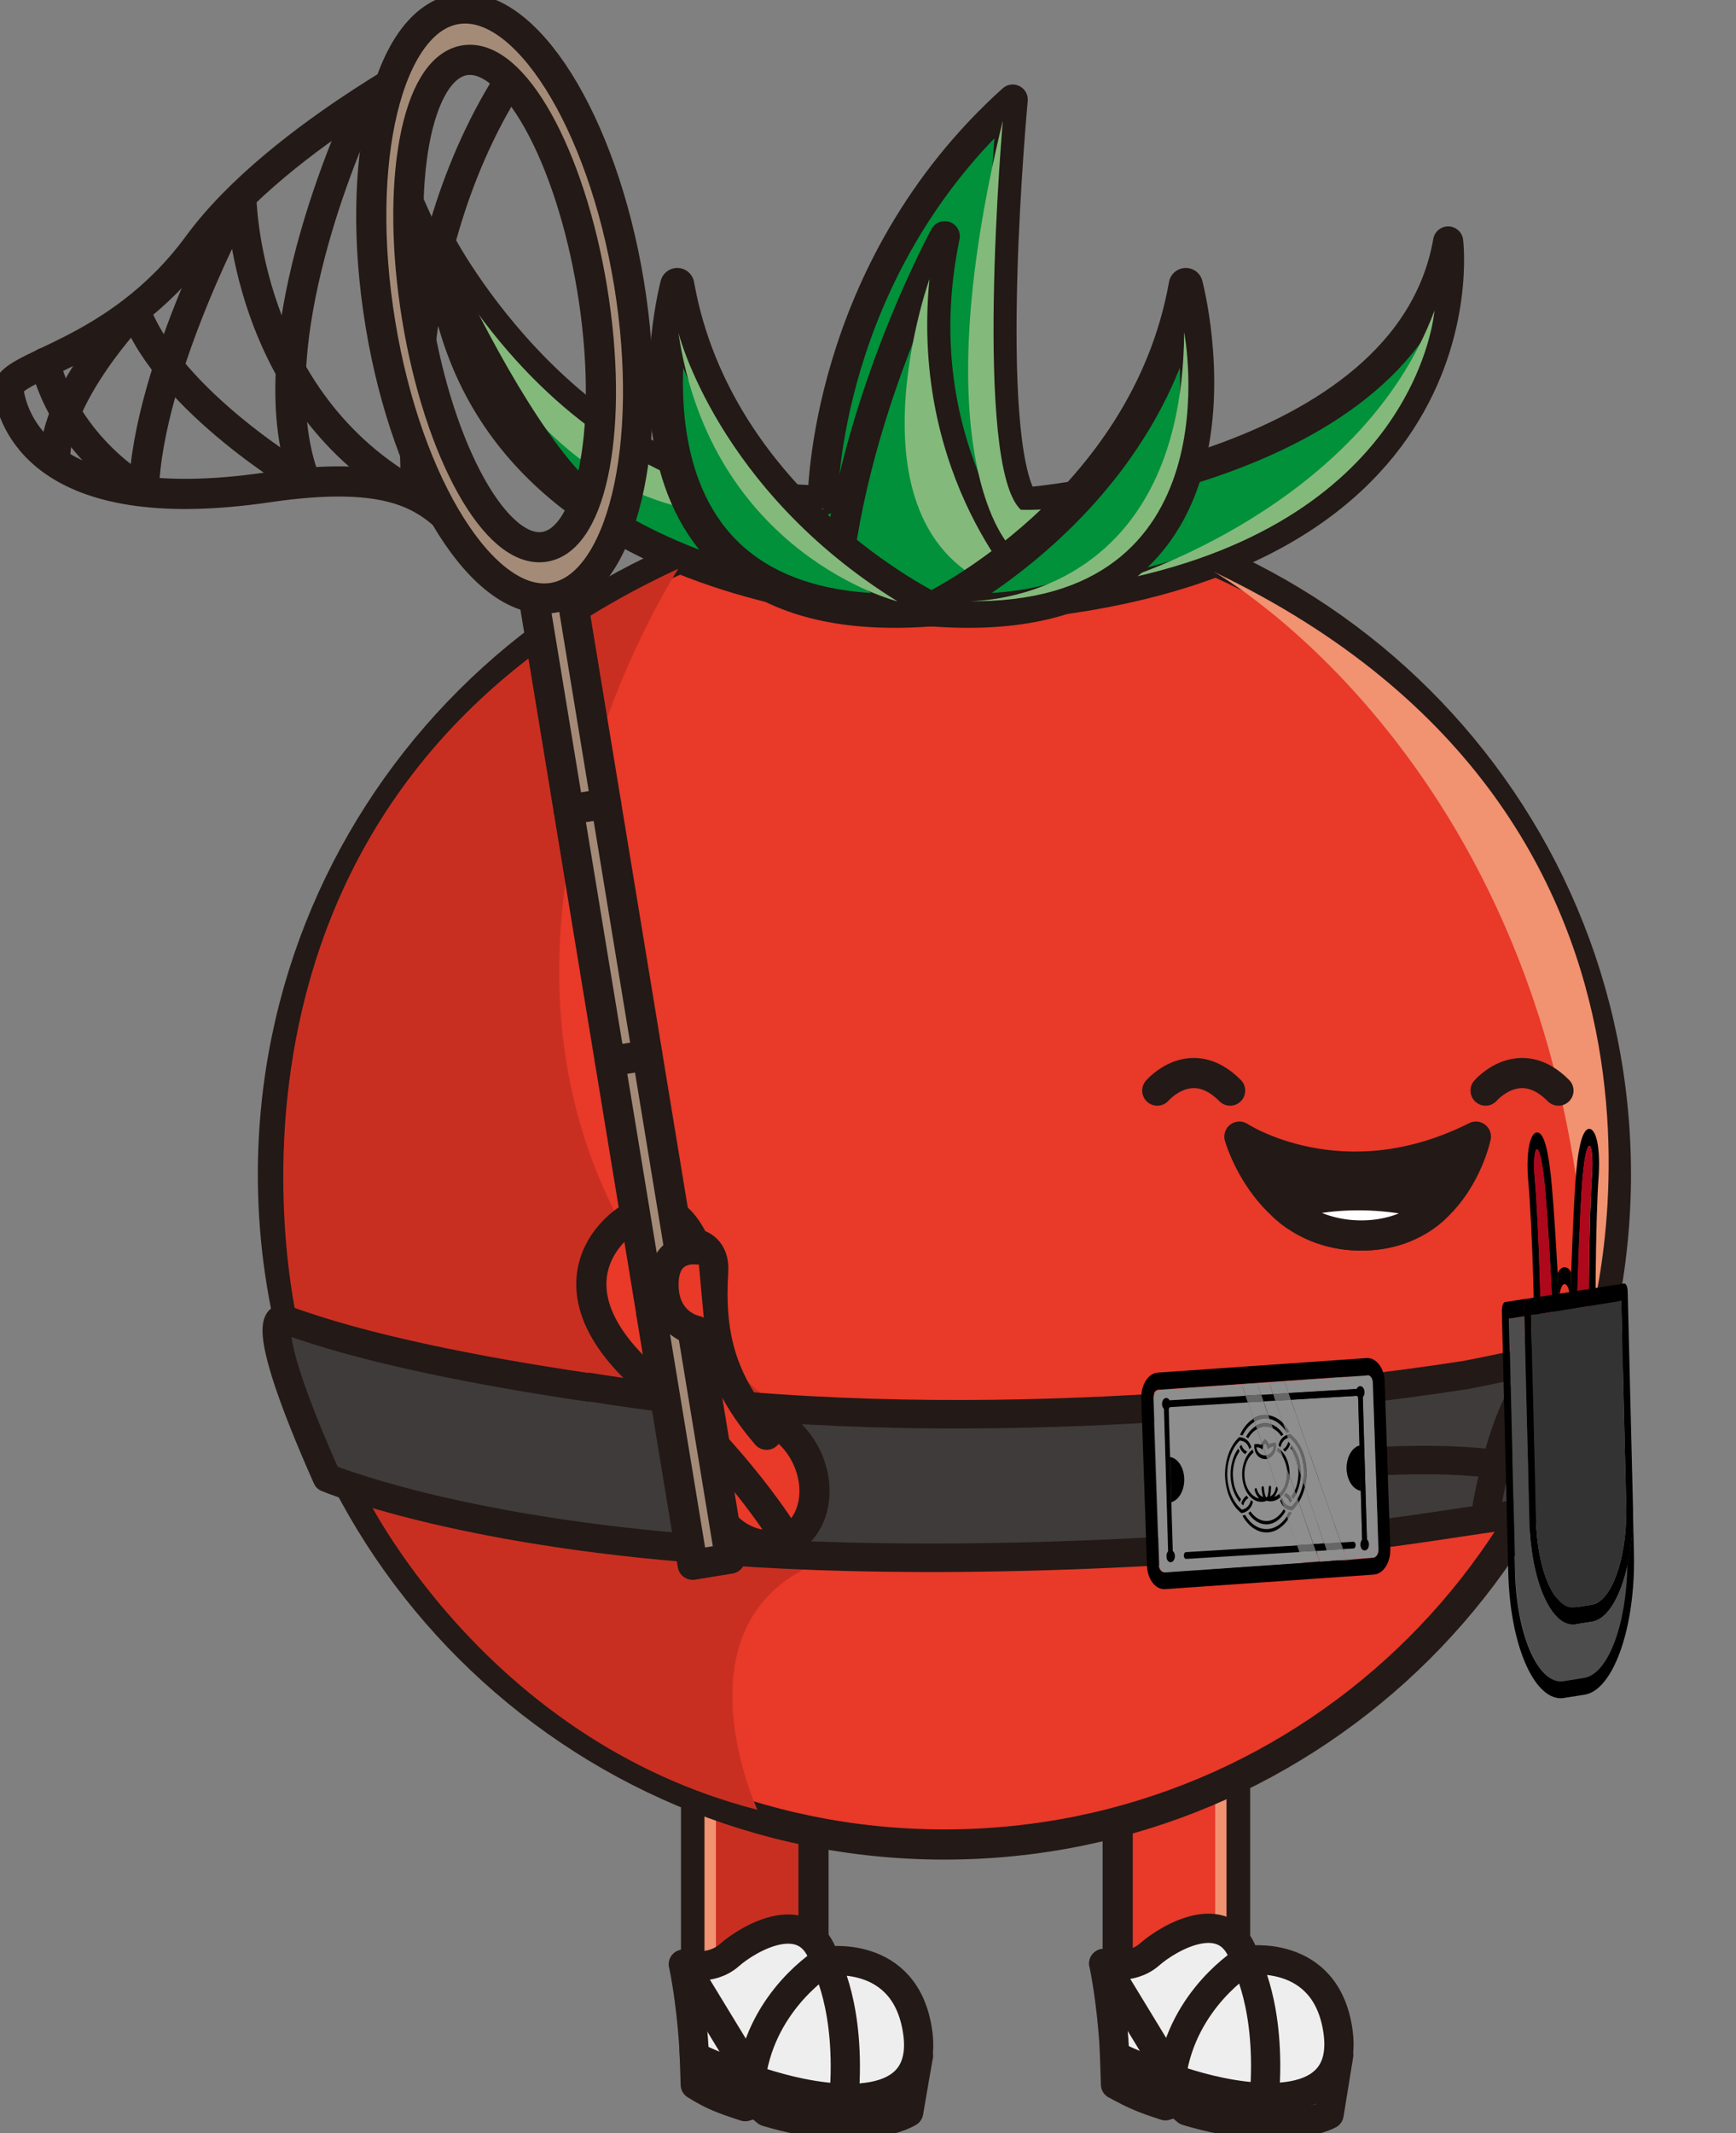 <svg width="114" height="140" viewBox="0 0 114 140" fill="none" xmlns="http://www.w3.org/2000/svg">
<rect x="0" y="0" width="114" height="140" fill="#808080" stroke="none"/>
<g clip-path="url(#clip0_34_17324)">
<path d="M45.709 130.762H53.421V110.74H45.709V130.762Z" fill="#C92F21" stroke="#231916" stroke-width="1.98" stroke-linecap="round" stroke-linejoin="round"/>
<path d="M46.262 110.909V129.823H47.013V110.858L46.262 110.909Z" fill="#F19271"/>
<path d="M60.309 134.937C60.309 134.937 59.823 137.699 59.671 138.627C59.671 138.627 56.732 140.506 50.346 138.599L49.664 138.025L48.936 138.262C47.481 137.789 46.809 137.547 45.659 136.827L45.58 134.526L60.314 134.931L60.309 134.937Z" fill="#EFEEEF" stroke="#231916" stroke-width="1.92" stroke-linecap="round" stroke-linejoin="round"/>
<path d="M44.88 128.917C44.88 128.917 46.64 129.423 47.893 128.321C49.145 127.212 53.105 124.894 54.177 128.726C54.177 128.726 59.462 127.859 60.258 133.339C61.053 138.819 54.6 137.963 51.226 137.046C47.966 136.157 45.597 134.965 45.597 134.965C45.597 134.965 45.495 131.983 44.88 128.923V128.917Z" fill="#EFEEEF" stroke="#231916" stroke-width="1.92" stroke-linecap="round" stroke-linejoin="round"/>
<path d="M44.88 128.917L49.337 136.236C50.076 131.212 54.177 128.726 54.177 128.726C54.177 128.726 55.903 131.707 55.429 137.654" stroke="#231916" stroke-width="1.92" stroke-linecap="round" stroke-linejoin="round"/>
<path d="M73.396 130.712H81.107V110.689H73.396V130.712Z" fill="#E83929" stroke="#231916" stroke-width="1.98" stroke-linecap="round" stroke-linejoin="round"/>
<path d="M80.543 111.235V130.149H79.798V111.184L80.543 111.235Z" fill="#F19271"/>
<path d="M87.91 134.881C87.91 134.881 87.431 137.84 87.278 138.768C87.278 138.768 84.328 140.45 77.942 138.543L77.26 137.969L76.532 138.205C75.077 137.733 74.575 137.525 73.255 136.81L73.176 134.475L87.91 134.881Z" fill="#EFEEEF" stroke="#231916" stroke-width="1.92" stroke-linecap="round" stroke-linejoin="round"/>
<path d="M72.482 128.866C72.482 128.866 74.242 129.373 75.494 128.27C76.747 127.162 80.707 124.844 81.778 128.675C81.778 128.675 87.064 127.809 87.859 133.288C88.655 138.762 82.201 137.913 78.828 136.996C75.568 136.107 73.198 134.914 73.198 134.914C73.198 134.914 73.097 131.933 72.482 128.872V128.866Z" fill="#EFEEEF" stroke="#231916" stroke-width="1.92" stroke-linecap="round" stroke-linejoin="round"/>
<path d="M72.482 128.866L76.938 136.186C77.677 131.162 81.778 128.675 81.778 128.675C81.778 128.675 83.504 131.657 83.031 137.603" stroke="#231916" stroke-width="1.92" stroke-linecap="round" stroke-linejoin="round"/>
<path d="M62.018 121.058C86.371 121.058 106.114 101.368 106.114 77.08C106.114 52.792 86.371 33.103 62.018 33.103C37.664 33.103 17.922 52.792 17.922 77.08C17.922 101.368 37.664 121.058 62.018 121.058Z" fill="#E83929" stroke="#231916" stroke-width="1.98" stroke-linecap="round" stroke-linejoin="round"/>
<path d="M55.463 101.98C55.463 101.98 46.533 102.312 23.901 97.918C23.901 97.918 31.658 114.149 49.737 118.779C49.737 118.779 43.447 105.159 55.463 101.98Z" fill="#C92F21"/>
<path d="M61.172 39.989C61.172 39.989 30.349 40.09 28.865 15.848C28.865 15.848 37.609 32.844 54.03 32.844C54.03 32.844 54.03 17.772 66.502 6.537C66.502 6.537 64.426 28.754 67.241 32.99C67.241 32.99 92.434 31.072 95.097 15.848C95.097 15.848 98.058 39.297 61.16 39.989H61.172Z" fill="#00913A" stroke="#231916" stroke-width="1.98" stroke-linecap="round" stroke-linejoin="round"/>
<path d="M54.165 33.384C54.165 33.384 40.294 34.639 29.773 18.233C29.773 18.233 35.42 37.075 54.165 33.384Z" fill="#84B97C"/>
<path d="M94.2 20.383C94.2 20.383 93.201 34.014 73.638 38.053C73.638 38.053 89.371 33.35 94.2 20.383Z" fill="#84B97C"/>
<path d="M68.522 39.494C68.522 39.494 58.926 30.577 62.04 15.505C62.04 15.505 55.593 27.291 54.769 39.719C54.769 39.719 57.635 40.529 61.177 39.989C61.177 39.989 65.51 40.411 68.527 39.499L68.522 39.494Z" fill="#00913A" stroke="#231916" stroke-width="1.98" stroke-linecap="round" stroke-linejoin="round"/>
<path d="M65.854 7.916C65.854 7.916 63.879 30.548 67.038 33.457C67.038 33.457 69.063 33.508 69.261 33.26L66.322 35.848C66.322 35.848 60.466 30.059 65.854 7.916Z" fill="#84B97C"/>
<path d="M67.382 39.151C67.382 39.151 59.739 31.505 61.036 18.312C61.036 18.312 54.577 36.416 67.382 39.151Z" fill="#84B97C"/>
<path d="M61.172 39.989C61.172 39.989 47.046 33.193 44.474 18.706C44.474 18.706 38.348 41.761 61.172 39.989Z" fill="#00913A" stroke="#231916" stroke-width="2.24" stroke-linecap="round" stroke-linejoin="round"/>
<path d="M44.547 21.823C44.547 21.823 47.114 32.141 58.943 39.471C58.943 39.471 46.719 36.428 44.547 21.823Z" fill="#84B97C"/>
<path d="M61.172 39.989C61.172 39.989 75.297 33.193 77.869 18.706C77.869 18.706 83.995 41.761 61.172 39.989Z" fill="#00913A" stroke="#231916" stroke-width="2.24" stroke-linecap="round" stroke-linejoin="round"/>
<path d="M77.762 21.795C77.762 21.795 81.259 39.786 63.473 39.454C63.473 39.454 77.638 39.972 77.762 21.795Z" fill="#84B97C"/>
<path d="M44.542 37.328C44.542 37.328 19.919 75.134 58.058 97.069C58.058 97.069 38.545 96.911 19.654 87.302C19.654 87.302 10.786 52.906 44.542 37.328Z" fill="#C92F21"/>
<path d="M79.714 37.53C79.714 37.53 103.615 50.931 104.309 87.184C104.309 87.184 114.26 54.048 79.714 37.53Z" fill="#F19271"/>
<path d="M18.593 86.56C23.884 88.534 31.528 90.008 38.669 91.061V91.032C39.984 91.246 41.309 91.437 42.635 91.612C42.675 91.612 42.714 91.623 42.754 91.629C64.787 94.453 87.831 91.539 96.214 90.25C103.993 88.771 105.031 87.814 105.031 87.814C108.427 87.409 100.315 99.291 100.315 99.291C96.411 99.781 91.605 100.664 88.469 100.878C68.702 102.723 54.47 102.369 46.527 101.699C29.841 100.489 21.47 96.99 21.47 96.99C16.556 85.93 18.593 86.56 18.593 86.56Z" fill="#3F3B3A" stroke="#231916" stroke-width="1.87" stroke-linecap="round" stroke-linejoin="round"/>
<path d="M82.269 92.293C82.269 92.293 80.582 96.355 82.269 101.249C82.269 101.249 78.619 101.249 78.478 97.468C78.337 93.688 79.601 92.99 82.269 92.287V92.293Z" fill="#3F3B3A" stroke="#231916" stroke-width="1.87" stroke-linecap="round" stroke-linejoin="round"/>
<path d="M81.711 96.776C81.711 96.776 91.396 95.235 98.132 96.079L81.711 96.776Z" fill="#3F3B3A"/>
<path d="M81.711 96.776C81.711 96.776 91.396 95.235 98.132 96.079" stroke="#231916" stroke-width="1.87" stroke-linecap="round" stroke-linejoin="round"/>
<path d="M97.568 99.291C97.568 99.291 98.814 90.892 101.917 89.35L104.613 92.051" stroke="#231916" stroke-width="1.87" stroke-linecap="round" stroke-linejoin="round"/>
<path d="M83.865 97.564C83.905 97.587 83.927 97.643 83.916 97.705C83.916 97.722 83.911 97.739 83.905 97.75L83.837 97.553C83.843 97.553 83.854 97.553 83.86 97.558L83.865 97.564Z" fill="#666666"/>
<path d="M84.621 91.432L84.774 91.871L83.741 91.933L83.595 91.494L84.621 91.432Z" fill="#666666"/>
<path d="M83.347 90.768L84.368 90.717L84.621 91.432L83.595 91.494L83.347 90.768Z" fill="#8E8E8E"/>
<path d="M82.822 91.539L83.595 91.494L83.741 91.933L82.974 91.978L82.822 91.539Z" fill="black"/>
<path d="M89.106 91.606H89.179V91.707C89.151 91.679 89.123 91.646 89.106 91.606Z" fill="black"/>
<path d="M88.864 101.182C88.948 101.182 89.016 101.277 89.021 101.395C89.021 101.519 88.959 101.62 88.869 101.626L88.198 101.665L88.046 101.227L88.858 101.176C88.858 101.176 88.858 101.176 88.864 101.176V101.182Z" fill="black"/>
<path d="M84.057 98.447C84.057 98.447 84.103 98.408 84.125 98.391L84.294 98.875C84.198 98.779 84.114 98.639 84.057 98.447Z" fill="black"/>
<path d="M81.942 92.039L76.814 92.349H76.741V92.456L76.831 95.618L76.916 98.588L77.006 101.8L77.017 102.127C77.017 102.25 76.955 102.352 76.871 102.357C76.78 102.357 76.713 102.267 76.707 102.143L76.696 101.823L76.425 92.478L76.414 92.152C76.414 92.09 76.425 92.034 76.453 91.989C76.476 91.949 76.521 91.921 76.56 91.916L76.786 91.904L81.778 91.606L81.931 92.045L81.942 92.039Z" fill="black"/>
<path d="M81.745 99.409C82.094 100 82.608 100.343 83.144 100.343C83.172 100.343 83.194 100.343 83.222 100.343C83.713 100.315 84.176 100 84.503 99.494L84.576 99.707C84.221 100.219 83.741 100.534 83.228 100.563C83.2 100.563 83.172 100.563 83.144 100.563C82.529 100.563 81.942 100.146 81.564 99.454C81.598 99.454 81.66 99.432 81.739 99.404L81.745 99.409Z" fill="black"/>
<path d="M84.678 96.855L85.022 97.845C84.966 97.969 84.898 98.087 84.824 98.189C84.858 98.245 84.886 98.312 84.915 98.38C84.982 98.284 85.044 98.183 85.101 98.07L85.208 98.374C85.095 98.566 84.966 98.74 84.819 98.881C84.723 98.881 84.328 98.841 84.193 98.324C84.17 98.346 84.147 98.363 84.125 98.385L84.08 98.251C84.413 97.952 84.644 97.44 84.678 96.85V96.855ZM84.836 98.481C84.746 98.222 84.593 98.076 84.447 97.997C84.413 98.059 84.368 98.121 84.328 98.172L84.413 98.217C84.548 98.301 84.65 98.436 84.706 98.616C84.751 98.577 84.796 98.532 84.836 98.481Z" fill="#8E8E8E"/>
<path d="M84.193 98.329C84.328 98.847 84.723 98.886 84.819 98.886C84.966 98.746 85.101 98.571 85.208 98.38L85.287 98.599C85.169 98.79 85.033 98.959 84.886 99.1L84.87 99.117H84.847C84.847 99.117 84.836 99.117 84.825 99.117C84.746 99.117 84.497 99.094 84.294 98.881L84.125 98.397C84.125 98.397 84.17 98.357 84.193 98.335V98.329Z" fill="#666666"/>
<path d="M90.928 90.684L91.3 101.643V101.722C91.3 102.582 90.827 103.297 90.223 103.342L76.504 104.298H76.448C75.85 104.298 75.347 103.623 75.319 102.751L74.947 91.792V91.713C74.947 90.847 75.415 90.132 76.025 90.087L89.749 89.131H89.8C90.398 89.131 90.9 89.806 90.934 90.672L90.928 90.684ZM90.522 101.722L90.15 90.74C90.144 90.475 89.986 90.256 89.8 90.256L76.053 91.212C75.867 91.224 75.714 91.454 75.714 91.724L76.087 102.7C76.092 102.965 76.256 103.184 76.436 103.184L87.346 102.43L88.452 102.397L90.183 102.234C90.37 102.217 90.522 101.986 90.522 101.722Z" fill="black"/>
<path d="M76.583 91.741C76.673 91.741 76.752 91.803 76.809 91.899L76.583 91.91C76.543 91.91 76.504 91.938 76.476 91.983C76.448 92.028 76.436 92.085 76.436 92.146L76.448 92.473C76.374 92.405 76.323 92.287 76.318 92.152C76.312 91.933 76.431 91.753 76.583 91.741C76.583 91.741 76.583 91.741 76.589 91.741H76.583Z" fill="black"/>
<path d="M76.746 92.349H76.82C76.803 92.388 76.78 92.422 76.752 92.45V92.349H76.746Z" fill="black"/>
<path d="M76.842 95.612C77.344 95.696 77.745 96.298 77.767 97.046C77.79 97.795 77.423 98.442 76.927 98.582L76.842 95.612Z" fill="black"/>
<path d="M81.327 95.055C81.35 95.128 81.383 95.184 81.417 95.241C81.124 95.662 80.955 96.242 80.972 96.844C80.989 97.44 81.186 98.003 81.502 98.385C81.474 98.442 81.445 98.509 81.423 98.582C81.062 98.16 80.831 97.53 80.814 96.85C80.791 96.169 80.983 95.516 81.321 95.049L81.327 95.055Z" fill="black"/>
<path d="M81.536 94.819C81.615 95.083 81.773 95.207 81.908 95.269C81.869 95.319 81.829 95.381 81.79 95.443C81.643 95.364 81.496 95.218 81.406 94.959C81.445 94.909 81.491 94.864 81.536 94.824V94.819Z" fill="black"/>
<path d="M81.868 98.149C81.908 98.205 81.953 98.262 81.998 98.312L81.919 98.363C81.79 98.464 81.699 98.611 81.654 98.802C81.609 98.762 81.564 98.723 81.519 98.678C81.598 98.408 81.739 98.245 81.874 98.149H81.868Z" fill="black"/>
<path d="M81.4 94.329C81.479 94.329 81.998 94.352 82.184 94.993C82.139 95.027 82.094 95.072 82.049 95.117C81.919 94.594 81.519 94.56 81.423 94.554C80.893 95.072 80.577 95.95 80.605 96.872C80.627 97.795 80.994 98.633 81.558 99.083C81.654 99.066 82.049 98.982 82.151 98.453C82.196 98.487 82.246 98.526 82.297 98.554C82.139 99.269 81.553 99.314 81.547 99.314H81.524L81.507 99.297C80.887 98.819 80.487 97.89 80.453 96.883C80.424 95.871 80.774 94.903 81.361 94.346L81.378 94.329H81.4C81.4 94.329 81.4 94.329 81.412 94.329H81.4Z" fill="black"/>
<path d="M81.417 94.177C81.637 93.699 81.948 93.328 82.309 93.103L82.376 93.305C82.066 93.497 81.79 93.806 81.592 94.2C81.513 94.177 81.446 94.172 81.417 94.172V94.177Z" fill="black"/>
<path d="M81.818 94.295C81.993 93.98 82.218 93.738 82.472 93.587L82.54 93.789C82.314 93.918 82.111 94.127 81.953 94.397C81.908 94.357 81.857 94.318 81.812 94.295H81.818Z" fill="black"/>
<path d="M82.562 90.802L82.822 91.539L81.795 91.601L81.536 90.852L82.562 90.802Z" fill="#8E8E8E"/>
<path d="M82.822 91.539L82.974 91.978L81.942 92.039L81.795 91.601L82.822 91.539Z" fill="#666666"/>
<path d="M82.861 94.706L82.946 94.948C82.923 95.016 82.918 95.089 82.923 95.156C82.828 95.061 82.703 94.999 82.562 94.993H82.517V95.032C82.551 95.308 82.777 95.511 83.047 95.522H83.087H83.126H83.138L83.211 95.736C83.211 95.736 83.166 95.747 83.143 95.752H83.093H83.042C82.698 95.741 82.41 95.454 82.359 95.072V94.999L82.348 94.774L82.5 94.762H82.551C82.636 94.762 82.72 94.785 82.799 94.824C82.811 94.779 82.833 94.74 82.85 94.7L82.861 94.706Z" fill="black"/>
<path d="M82.512 94.993H82.557C82.698 94.993 82.822 95.061 82.918 95.156C82.918 95.089 82.918 95.016 82.94 94.948L83.138 95.516H83.127H83.087H83.048C82.777 95.505 82.557 95.297 82.517 95.027V94.987L82.512 94.993Z" fill="#8E8E8E"/>
<path d="M81.942 92.039L82.969 91.978L83.284 92.889C83.217 92.878 83.155 92.872 83.087 92.872C83.059 92.872 83.031 92.872 83.002 92.872C82.76 92.883 82.523 92.962 82.303 93.097L81.936 92.034L81.942 92.039Z" fill="#8E8E8E"/>
<path d="M83.093 92.872C83.16 92.872 83.222 92.872 83.29 92.889L83.375 93.131C83.279 93.108 83.183 93.097 83.081 93.097C83.059 93.097 83.036 93.097 83.014 93.097C82.794 93.108 82.579 93.181 82.376 93.305L82.309 93.103C82.529 92.968 82.766 92.889 83.008 92.878C83.036 92.878 83.064 92.878 83.093 92.878V92.872Z" fill="#666666"/>
<path d="M83.093 93.406C83.093 93.406 83.048 93.406 83.019 93.406C82.828 93.418 82.641 93.48 82.472 93.581L82.376 93.305C82.574 93.181 82.794 93.114 83.014 93.097C83.036 93.097 83.059 93.097 83.082 93.097C83.177 93.097 83.279 93.108 83.375 93.131L83.499 93.48C83.369 93.429 83.234 93.406 83.093 93.406Z" fill="#8E8E8E"/>
<path d="M83.093 93.406C83.228 93.406 83.369 93.435 83.499 93.48L83.595 93.761C83.437 93.677 83.262 93.632 83.087 93.632C83.064 93.632 83.048 93.632 83.025 93.632C82.856 93.643 82.692 93.693 82.54 93.783L82.472 93.581C82.647 93.48 82.833 93.418 83.019 93.406C83.042 93.406 83.064 93.406 83.093 93.406Z" fill="#666666"/>
<path d="M83.053 94.447L83.143 94.532L83.183 94.571C83.239 94.638 83.284 94.706 83.318 94.79C83.397 94.745 83.476 94.712 83.567 94.706H83.617L83.775 94.689V94.914V94.987C83.753 95.347 83.516 95.646 83.206 95.73L83.132 95.516C83.397 95.471 83.6 95.24 83.617 94.965V94.925H83.578C83.437 94.954 83.313 95.027 83.222 95.134C83.222 94.999 83.177 94.858 83.081 94.751L83.053 94.723L83.031 94.757C82.986 94.813 82.957 94.875 82.935 94.942L82.85 94.7C82.873 94.661 82.895 94.622 82.923 94.588L82.957 94.543L83.047 94.447H83.053Z" fill="#666666"/>
<path d="M83.234 95.134C83.324 95.027 83.448 94.954 83.589 94.931H83.629V94.965C83.612 95.241 83.409 95.471 83.144 95.516L82.946 94.948C82.969 94.88 82.997 94.819 83.042 94.762L83.064 94.729L83.093 94.757C83.189 94.864 83.234 94.999 83.234 95.139V95.134Z" fill="#8E8E8E"/>
<path d="M83.967 94.824L84.001 94.92C84.001 94.92 83.967 94.897 83.95 94.886C83.95 94.864 83.962 94.841 83.967 94.824Z" fill="#666666"/>
<path d="M83.651 98.256C83.764 98.132 83.854 97.969 83.905 97.75L84.007 98.048C83.899 98.144 83.775 98.217 83.651 98.256Z" fill="#8E8E8E"/>
<path d="M83.651 98.256C83.781 98.217 83.899 98.144 84.007 98.048L84.08 98.256C83.899 98.414 83.696 98.509 83.471 98.52C83.454 98.52 83.437 98.52 83.42 98.52C83.335 98.52 83.251 98.509 83.172 98.481C83.076 98.52 82.98 98.549 82.878 98.554C82.861 98.554 82.844 98.554 82.828 98.554C82.151 98.554 81.587 97.789 81.564 96.81C81.541 96.073 81.829 95.415 82.263 95.106C82.275 95.184 82.292 95.252 82.314 95.319C81.942 95.595 81.699 96.163 81.716 96.805C81.739 97.592 82.156 98.222 82.681 98.318C82.551 98.2 82.45 98.025 82.388 97.795C82.371 97.739 82.388 97.671 82.427 97.648C82.438 97.643 82.444 97.637 82.455 97.637C82.484 97.637 82.517 97.665 82.529 97.705C82.608 97.986 82.743 98.16 82.935 98.228C82.884 98.087 82.85 97.896 82.828 97.643C82.828 97.581 82.85 97.525 82.895 97.519C82.895 97.519 82.901 97.519 82.907 97.519C82.946 97.519 82.974 97.564 82.986 97.615C83.025 98.053 83.104 98.256 83.16 98.256C83.217 98.256 83.29 98.042 83.301 97.598C83.301 97.542 83.335 97.491 83.38 97.491C83.431 97.491 83.459 97.547 83.459 97.609C83.448 97.862 83.425 98.059 83.386 98.2C83.572 98.115 83.702 97.924 83.764 97.637C83.775 97.587 83.803 97.558 83.837 97.558L83.905 97.755C83.849 97.969 83.764 98.138 83.651 98.262V98.256Z" fill="black"/>
<path d="M84.249 93.401C83.967 93.12 83.64 92.939 83.296 92.889L82.98 91.978L83.747 91.933L84.255 93.401H84.249Z" fill="#8E8E8E"/>
<path d="M84.266 95.674C84.153 95.483 84.012 95.325 83.849 95.229C83.866 95.156 83.882 95.089 83.888 95.01C83.956 95.049 84.023 95.1 84.086 95.156L84.266 95.674Z" fill="#666666"/>
<path d="M83.499 93.48C83.798 93.592 84.069 93.823 84.283 94.144C84.232 94.172 84.187 94.217 84.142 94.262C83.99 94.037 83.803 93.868 83.6 93.761L83.504 93.48H83.499Z" fill="black"/>
<path d="M84.283 99.044C84.311 99.072 84.345 99.094 84.373 99.117L84.401 99.19C84.108 99.691 83.679 100.006 83.217 100.034C83.194 100.034 83.172 100.034 83.144 100.034C82.692 100.034 82.263 99.758 81.959 99.297C82.004 99.263 82.049 99.218 82.094 99.173C82.371 99.573 82.749 99.809 83.144 99.809C83.166 99.809 83.183 99.809 83.206 99.809C83.623 99.786 84.012 99.499 84.277 99.044H84.283Z" fill="black"/>
<path d="M84.249 93.401C84.407 93.564 84.554 93.755 84.672 93.98C84.638 93.98 84.576 94.003 84.497 94.031C84.475 93.992 84.452 93.958 84.424 93.918L84.243 93.401H84.249Z" fill="#666666"/>
<path d="M84.249 93.401L84.43 93.918C84.148 93.502 83.781 93.221 83.38 93.131L83.296 92.889C83.64 92.939 83.973 93.12 84.249 93.401Z" fill="black"/>
<path d="M84.373 99.111C84.373 99.111 84.407 99.134 84.424 99.139C84.418 99.156 84.407 99.168 84.396 99.184L84.368 99.111H84.373Z" fill="#666666"/>
<path d="M84.497 96.338L84.266 95.674C84.379 95.865 84.458 96.09 84.497 96.338Z" fill="#8E8E8E"/>
<path d="M83.6 93.761C83.803 93.868 83.99 94.037 84.142 94.262C84.187 94.217 84.232 94.177 84.283 94.144C84.069 93.817 83.798 93.587 83.499 93.48L83.375 93.131C83.775 93.221 84.142 93.502 84.424 93.918L84.514 94.177C84.334 94.245 84.08 94.414 83.967 94.819L83.595 93.755L83.6 93.761Z" fill="#8E8E8E"/>
<path d="M84.497 96.338C84.514 96.433 84.525 96.529 84.525 96.63C84.542 97.221 84.334 97.755 84.007 98.048L83.905 97.75C83.905 97.75 83.911 97.716 83.916 97.705C83.928 97.643 83.905 97.581 83.865 97.564C83.86 97.564 83.849 97.558 83.843 97.558L83.217 95.73C83.527 95.646 83.764 95.342 83.787 94.987V94.914V94.689L83.629 94.701H83.578C83.488 94.717 83.409 94.746 83.33 94.79C83.296 94.712 83.251 94.639 83.194 94.571L83.155 94.532L83.064 94.447L82.974 94.543L82.94 94.588C82.912 94.622 82.89 94.661 82.867 94.701L82.551 93.784C82.704 93.694 82.867 93.643 83.036 93.632C83.059 93.632 83.076 93.632 83.098 93.632C83.273 93.632 83.442 93.677 83.606 93.761L83.978 94.824C83.978 94.824 83.967 94.864 83.961 94.886C83.978 94.897 83.995 94.909 84.012 94.92L84.097 95.162C84.035 95.106 83.967 95.055 83.899 95.016C83.894 95.089 83.877 95.162 83.86 95.235C84.023 95.336 84.165 95.488 84.277 95.679L84.509 96.343L84.497 96.338Z" fill="#8E8E8E"/>
<path d="M83.967 94.824C84.074 94.419 84.334 94.25 84.514 94.183L84.582 94.385C84.424 94.436 84.176 94.577 84.091 94.993C84.063 94.971 84.029 94.948 84.001 94.925L83.967 94.83V94.824Z" fill="black"/>
<path d="M84.497 96.338L84.678 96.855C84.644 97.446 84.413 97.958 84.08 98.256L84.007 98.048C84.334 97.755 84.543 97.227 84.526 96.63C84.526 96.529 84.514 96.433 84.497 96.338Z" fill="#666666"/>
<path d="M84.683 96.63C84.683 96.709 84.683 96.782 84.683 96.855L84.503 96.338C84.463 96.09 84.379 95.865 84.272 95.674L84.091 95.156C84.435 95.466 84.672 96 84.689 96.624L84.683 96.63Z" fill="black"/>
<path d="M84.593 94.633C84.633 94.667 84.672 94.7 84.706 94.74L84.723 94.785C84.644 95.038 84.509 95.195 84.373 95.297C84.334 95.235 84.289 95.184 84.243 95.134C84.379 95.055 84.526 94.909 84.593 94.639V94.633Z" fill="black"/>
<path d="M84.706 94.74C84.706 94.74 84.723 94.751 84.728 94.762C84.728 94.768 84.728 94.779 84.723 94.784L84.706 94.74Z" fill="#666666"/>
<path d="M84.65 99.235C84.728 99.257 84.796 99.257 84.83 99.257C84.757 99.421 84.672 99.567 84.582 99.702L84.508 99.488C84.559 99.409 84.61 99.325 84.655 99.235H84.65Z" fill="#666666"/>
<path d="M84.452 97.992C84.599 98.07 84.746 98.222 84.841 98.475C84.802 98.526 84.757 98.571 84.712 98.61C84.655 98.43 84.559 98.295 84.418 98.211L84.334 98.166C84.373 98.11 84.418 98.048 84.452 97.992Z" fill="#666666"/>
<path d="M84.734 95.049C84.751 95.016 84.763 94.987 84.779 94.954L84.881 95.252C84.836 95.179 84.785 95.111 84.734 95.049Z" fill="black"/>
<path d="M85.028 97.84L85.107 98.07C85.05 98.177 84.988 98.284 84.921 98.38C84.892 98.307 84.858 98.245 84.83 98.189C84.903 98.082 84.971 97.969 85.028 97.845V97.84Z" fill="#666666"/>
<path d="M85.248 96.309L84.887 95.252C85.073 95.544 85.203 95.916 85.248 96.309Z" fill="#8E8E8E"/>
<path d="M85.028 97.84L84.683 96.85C84.683 96.776 84.689 96.698 84.683 96.624C84.666 96 84.43 95.466 84.085 95.156L84.001 94.914C84.035 94.937 84.063 94.959 84.091 94.982C84.176 94.571 84.424 94.425 84.582 94.374L84.706 94.729C84.666 94.689 84.627 94.655 84.593 94.622C84.525 94.897 84.379 95.044 84.243 95.117C84.288 95.167 84.334 95.218 84.373 95.28C84.509 95.179 84.644 95.027 84.723 94.768L84.779 94.937C84.768 94.971 84.751 95.004 84.734 95.032C84.785 95.094 84.836 95.162 84.881 95.235L85.242 96.293C85.253 96.388 85.259 96.484 85.264 96.579C85.276 97.024 85.191 97.463 85.022 97.828L85.028 97.84Z" fill="#8E8E8E"/>
<path d="M86.252 101.339L86.404 101.778L85.315 101.845L85.163 101.406L86.252 101.339Z" fill="#666666"/>
<path d="M77.864 101.845L85.163 101.406L85.315 101.845L77.88 102.295C77.79 102.295 77.722 102.2 77.717 102.076C77.717 101.952 77.779 101.851 77.864 101.845Z" fill="black"/>
<path d="M85.248 96.309L85.428 96.827C85.406 97.277 85.293 97.71 85.112 98.076L85.033 97.845C85.202 97.48 85.287 97.041 85.276 96.596C85.276 96.501 85.264 96.405 85.253 96.309H85.248Z" fill="black"/>
<path d="M84.813 94.852C85.174 95.274 85.406 95.904 85.428 96.585C85.428 96.67 85.428 96.748 85.428 96.827L85.248 96.309C85.197 95.916 85.073 95.55 84.887 95.252L84.785 94.954C84.796 94.92 84.808 94.886 84.819 94.852H84.813Z" fill="#666666"/>
<path d="M85.586 97.3C85.518 97.693 85.389 98.065 85.208 98.374L85.101 98.07C85.287 97.71 85.4 97.277 85.417 96.821L85.58 97.3H85.586Z" fill="#8E8E8E"/>
<path d="M85.586 97.3L85.688 97.598C85.603 97.963 85.462 98.301 85.287 98.594L85.208 98.374C85.389 98.065 85.518 97.694 85.586 97.3Z" fill="black"/>
<path d="M84.723 94.127L84.74 94.144C85.36 94.627 85.767 95.55 85.795 96.557C85.806 96.917 85.767 97.272 85.688 97.603L85.586 97.305C85.626 97.069 85.642 96.821 85.637 96.568C85.614 95.651 85.248 94.807 84.689 94.363C84.667 94.363 84.627 94.374 84.582 94.385L84.514 94.183C84.621 94.144 84.7 94.138 84.706 94.138H84.729L84.723 94.127Z" fill="#666666"/>
<path d="M85.586 97.3L85.422 96.821C85.422 96.743 85.422 96.658 85.422 96.579C85.4 95.899 85.174 95.269 84.808 94.847C84.796 94.88 84.785 94.914 84.774 94.948L84.717 94.779C84.717 94.779 84.717 94.762 84.723 94.757C84.717 94.751 84.706 94.74 84.7 94.734L84.576 94.38C84.621 94.363 84.661 94.357 84.683 94.357C85.242 94.802 85.609 95.646 85.631 96.563C85.637 96.81 85.62 97.058 85.58 97.3H85.586Z" fill="#8E8E8E"/>
<path d="M85.163 101.407L84.576 99.702C84.666 99.567 84.751 99.421 84.825 99.257C84.791 99.257 84.729 99.257 84.644 99.235C84.599 99.325 84.548 99.409 84.497 99.488L84.396 99.19C84.396 99.19 84.413 99.162 84.424 99.145C84.407 99.134 84.39 99.128 84.373 99.117L84.289 98.88C84.497 99.094 84.746 99.117 84.819 99.117C84.836 99.117 84.841 99.117 84.841 99.117H84.864L84.881 99.1C85.033 98.959 85.163 98.79 85.281 98.599L86.24 101.345L85.152 101.412L85.163 101.407Z" fill="#8E8E8E"/>
<path d="M85.315 101.845L86.404 101.778L86.647 102.475L85.541 102.515L85.315 101.845Z" fill="#8E8E8E"/>
<path d="M86.963 101.3L86.252 101.345L85.293 98.599C85.473 98.312 85.609 97.969 85.693 97.603L86.963 101.3Z" fill="#8E8E8E"/>
<path d="M88.046 101.232L88.198 101.671L87.109 101.739L86.962 101.3L88.046 101.232Z" fill="#666666"/>
<path d="M86.252 101.339L86.963 101.3L87.109 101.739L86.404 101.778L86.252 101.339Z" fill="black"/>
<path d="M86.963 101.3L85.693 97.603C85.772 97.272 85.812 96.917 85.8 96.557C85.772 95.55 85.366 94.622 84.746 94.144L84.729 94.127H84.706C84.706 94.127 84.621 94.138 84.514 94.177L84.424 93.918C84.447 93.952 84.469 93.992 84.497 94.031C84.576 94.003 84.644 93.986 84.672 93.98C84.548 93.755 84.407 93.564 84.249 93.401L83.742 91.933L84.768 91.871L88.046 101.238L86.957 101.305L86.963 101.3Z" fill="#8E8E8E"/>
<path d="M87.109 101.738L88.198 101.671L88.44 102.352L87.346 102.43L87.109 101.738Z" fill="#8E8E8E"/>
<path d="M88.44 102.352L88.452 102.397L87.352 102.436L87.346 102.43L88.44 102.352Z" fill="#666666"/>
<path d="M89.777 90.25C89.986 90.25 90.144 90.47 90.15 90.734L90.522 101.693C90.522 101.98 90.37 102.217 90.183 102.228L88.44 102.352L88.204 101.671L88.875 101.632C88.965 101.632 89.027 101.525 89.027 101.401C89.027 101.283 88.954 101.187 88.869 101.187L88.051 101.238L84.774 91.871L89.112 91.612C89.134 91.651 89.157 91.685 89.185 91.713L89.275 94.875C88.779 95.016 88.418 95.662 88.435 96.411C88.457 97.159 88.858 97.755 89.36 97.845L89.45 101.058C89.382 101.131 89.337 101.255 89.343 101.39C89.343 101.603 89.467 101.767 89.614 101.767C89.777 101.755 89.896 101.575 89.89 101.356C89.89 101.221 89.834 101.103 89.76 101.041L89.49 91.696C89.557 91.623 89.602 91.499 89.602 91.364C89.597 91.15 89.473 90.982 89.326 90.982C89.225 90.987 89.145 91.061 89.095 91.167L84.621 91.437L84.373 90.723L83.347 90.774L83.595 91.499L82.822 91.544L82.562 90.807L81.536 90.858L81.795 91.606L76.803 91.904C76.752 91.809 76.673 91.747 76.577 91.747C76.419 91.758 76.301 91.938 76.306 92.157C76.306 92.293 76.363 92.411 76.436 92.478L76.707 101.823C76.639 101.896 76.594 102.02 76.6 102.155C76.6 102.369 76.724 102.532 76.871 102.532C77.034 102.52 77.153 102.34 77.147 102.121C77.147 101.986 77.091 101.868 77.017 101.806L76.927 98.594C77.423 98.453 77.79 97.806 77.767 97.058C77.751 96.309 77.344 95.707 76.842 95.623L76.752 92.461C76.78 92.433 76.803 92.394 76.82 92.354L81.948 92.045L82.314 93.108C81.953 93.328 81.637 93.705 81.423 94.183C81.457 94.183 81.519 94.183 81.598 94.211C81.795 93.812 82.072 93.502 82.382 93.317L82.478 93.592C82.224 93.744 81.993 93.986 81.823 94.301C81.869 94.329 81.919 94.363 81.965 94.402C82.122 94.132 82.326 93.924 82.551 93.795L82.867 94.712C82.844 94.751 82.828 94.79 82.816 94.835C82.737 94.796 82.653 94.774 82.568 94.774H82.517L82.365 94.785V95.01L82.376 95.083C82.427 95.466 82.709 95.752 83.059 95.764H83.11H83.16C83.183 95.764 83.206 95.752 83.228 95.747L83.854 97.575C83.82 97.575 83.792 97.609 83.781 97.654C83.719 97.941 83.589 98.132 83.403 98.217C83.448 98.076 83.465 97.879 83.476 97.626C83.476 97.564 83.442 97.508 83.403 97.508C83.352 97.508 83.324 97.558 83.318 97.615C83.301 98.059 83.234 98.267 83.177 98.273C83.121 98.273 83.042 98.07 83.002 97.632C82.997 97.575 82.963 97.536 82.923 97.536C82.867 97.547 82.839 97.603 82.839 97.665C82.861 97.918 82.901 98.11 82.946 98.25C82.754 98.183 82.619 98.014 82.54 97.727C82.529 97.688 82.495 97.66 82.466 97.66C82.393 97.693 82.376 97.761 82.393 97.817C82.455 98.048 82.557 98.222 82.686 98.34C82.162 98.245 81.745 97.609 81.722 96.827C81.699 96.191 81.948 95.623 82.32 95.342C82.297 95.274 82.28 95.207 82.269 95.128C81.835 95.437 81.547 96.096 81.57 96.833C81.598 97.811 82.162 98.577 82.833 98.577C82.85 98.577 82.867 98.577 82.884 98.577C82.986 98.577 83.087 98.549 83.177 98.504C83.262 98.532 83.341 98.543 83.425 98.543C83.442 98.543 83.459 98.543 83.476 98.543C83.702 98.532 83.905 98.436 84.085 98.278L84.131 98.413C84.131 98.413 84.085 98.453 84.063 98.47C84.119 98.667 84.204 98.802 84.3 98.897L84.385 99.134C84.351 99.111 84.322 99.089 84.294 99.061C84.029 99.516 83.64 99.797 83.222 99.826C83.2 99.826 83.183 99.826 83.16 99.826C82.766 99.826 82.388 99.589 82.111 99.19C82.066 99.235 82.021 99.274 81.976 99.314C82.28 99.775 82.709 100.051 83.16 100.051C83.183 100.051 83.206 100.051 83.234 100.051C83.696 100.028 84.125 99.707 84.418 99.207L84.52 99.505C84.193 100.011 83.736 100.326 83.239 100.354C83.211 100.354 83.189 100.354 83.16 100.354C82.619 100.354 82.111 100.011 81.761 99.421C81.682 99.449 81.62 99.466 81.587 99.471C81.965 100.163 82.551 100.579 83.166 100.579C83.194 100.579 83.222 100.579 83.251 100.579C83.764 100.551 84.243 100.236 84.599 99.724L85.186 101.429L77.886 101.868C77.801 101.868 77.734 101.975 77.739 102.098C77.739 102.222 77.813 102.318 77.897 102.318L85.343 101.868L85.575 102.537L86.68 102.498L86.438 101.8L87.149 101.755L87.385 102.447L76.498 103.201C76.295 103.201 76.132 102.982 76.126 102.717L75.754 91.764C75.754 91.471 75.906 91.235 76.092 91.229L89.817 90.273L89.777 90.25ZM81.35 94.34C80.763 94.897 80.413 95.865 80.441 96.878C80.475 97.885 80.876 98.813 81.496 99.291L81.513 99.308H81.536C81.536 99.308 82.128 99.263 82.286 98.549C82.235 98.52 82.19 98.481 82.139 98.447C82.038 98.976 81.643 99.066 81.547 99.077C80.989 98.627 80.622 97.783 80.594 96.866C80.566 95.944 80.881 95.066 81.412 94.549C81.513 94.549 81.908 94.588 82.038 95.111C82.083 95.066 82.128 95.027 82.173 94.987C81.987 94.346 81.468 94.323 81.389 94.323H81.378H81.355L81.338 94.34M80.96 96.85C80.943 96.248 81.107 95.662 81.406 95.246C81.372 95.19 81.338 95.128 81.316 95.061C80.977 95.527 80.785 96.18 80.808 96.861C80.825 97.541 81.056 98.172 81.417 98.594C81.44 98.515 81.468 98.453 81.496 98.397C81.18 98.02 80.983 97.457 80.966 96.855M81.863 98.155C81.728 98.25 81.587 98.413 81.507 98.684C81.553 98.729 81.598 98.768 81.643 98.807C81.688 98.616 81.778 98.47 81.908 98.368L81.987 98.318C81.942 98.267 81.897 98.211 81.857 98.155M81.778 95.443C81.818 95.381 81.857 95.319 81.897 95.269C81.761 95.207 81.603 95.083 81.525 94.819C81.479 94.858 81.434 94.903 81.395 94.954C81.485 95.212 81.632 95.359 81.778 95.437" fill="#8E8E8E"/>
<path d="M89.275 94.869L89.36 97.84C88.858 97.755 88.457 97.159 88.435 96.405C88.412 95.657 88.773 95.01 89.275 94.869Z" fill="black"/>
<path d="M89.602 91.359C89.602 91.494 89.563 91.618 89.49 91.691L89.478 91.364C89.478 91.308 89.456 91.252 89.428 91.213C89.394 91.173 89.36 91.151 89.315 91.151L89.089 91.162C89.134 91.055 89.219 90.982 89.315 90.976H89.32C89.467 90.976 89.591 91.139 89.597 91.359H89.602Z" fill="black"/>
<path d="M89.76 101.03L89.772 101.356C89.772 101.48 89.71 101.581 89.625 101.587C89.535 101.587 89.467 101.497 89.462 101.373L89.45 101.052L89.36 97.84L89.275 94.869L89.185 91.707V91.606H89.112L84.774 91.865L84.621 91.426L89.095 91.156L89.32 91.145C89.366 91.145 89.399 91.167 89.433 91.207C89.462 91.246 89.484 91.302 89.484 91.359L89.495 91.685L89.766 101.03H89.76Z" fill="black"/>
<path d="M89.76 101.03C89.834 101.097 89.885 101.21 89.89 101.345C89.896 101.564 89.783 101.744 89.631 101.755H89.619C89.473 101.755 89.349 101.592 89.349 101.378C89.349 101.243 89.388 101.12 89.456 101.046L89.467 101.367C89.473 101.491 89.54 101.581 89.625 101.581C89.625 101.581 89.625 101.581 89.631 101.581C89.721 101.581 89.783 101.474 89.777 101.35L89.766 101.024L89.76 101.03Z" fill="black"/>
<path d="M77.017 101.795C77.091 101.862 77.141 101.975 77.147 102.11C77.153 102.329 77.04 102.509 76.888 102.52H76.876C76.73 102.52 76.606 102.357 76.606 102.143C76.606 102.008 76.645 101.885 76.713 101.812L76.724 102.132C76.724 102.256 76.797 102.346 76.882 102.346C76.882 102.346 76.882 102.346 76.888 102.346C76.972 102.346 77.04 102.239 77.034 102.115L77.023 101.789L77.017 101.795Z" fill="black"/>
<path d="M103.141 84.788C103.141 84.979 103.13 85.17 103.124 85.361L103.056 84.878V84.866L103.141 84.788Z" fill="black"/>
<path d="M102.436 86.869C102.554 89.856 102.526 90.802 102.453 91.235C102.43 91.381 102.402 91.466 102.374 91.556C102.283 91.837 102.148 92 102.013 92C102.007 92 102.001 92 101.99 92C101.973 92 101.956 91.994 101.939 91.989H101.922C101.753 91.989 101.375 92.191 101.178 92.321C101.144 92.343 101.105 92.354 101.071 92.354C101.026 92.354 100.986 92.338 100.947 92.309C100.873 92.253 100.811 92.152 100.755 92.011C100.648 91.73 100.608 91.314 100.653 90.925C100.653 90.892 100.659 90.858 100.665 90.824C100.913 88.371 100.586 79.944 100.371 77.688C100.258 76.506 100.303 75.482 100.49 74.892C100.602 74.526 100.766 74.323 100.941 74.323C101.387 74.323 101.702 75.488 101.911 77.89C102.035 79.302 102.171 81.406 102.289 83.578C102.312 84 102.334 84.422 102.351 84.844C102.362 85.035 102.368 85.226 102.379 85.418C102.379 85.468 102.379 85.519 102.385 85.57C102.408 86.042 102.425 86.481 102.441 86.88L102.436 86.869ZM102.007 90.886C102.238 90.886 101.81 82.014 101.471 78.121C101.302 76.191 101.082 75.432 100.93 75.432C100.777 75.432 100.681 76.242 100.794 77.423C101.014 79.752 101.375 88.585 101.071 91.235C101.099 91.218 101.635 90.869 101.922 90.869C101.956 90.869 101.985 90.869 102.007 90.886Z" fill="black"/>
<path d="M102.346 84.838L102.436 84.906L102.374 85.412C102.363 85.221 102.357 85.029 102.346 84.838Z" fill="black"/>
<path d="M102.052 96.45C102.12 96.45 102.176 96.585 102.176 96.76C102.176 96.934 102.126 97.086 102.052 97.086C101.985 97.086 101.928 96.951 101.928 96.776C101.928 96.596 101.985 96.45 102.052 96.445V96.45Z" fill="#0D0D0D"/>
<path d="M102.549 95.859L102.571 97.975L101.522 98.042C100.456 95.156 100.743 93.828 100.947 92.304C100.986 92.338 101.031 92.349 101.071 92.349C101.104 92.349 101.144 92.338 101.178 92.315C101.375 92.186 101.753 91.983 101.922 91.983H101.939C101.939 91.983 101.973 91.994 101.99 91.994C101.973 92.281 101.956 92.619 101.928 93.013C101.77 95.432 102.509 95.831 102.549 95.854V95.859ZM102.312 97.395C102.379 97.221 102.413 96.99 102.408 96.748C102.408 96.259 102.244 95.865 102.052 95.865H102.047C101.849 95.882 101.691 96.298 101.697 96.799C101.697 97.288 101.86 97.682 102.052 97.682C102.159 97.682 102.244 97.575 102.312 97.401" fill="#333333"/>
<path d="M104.952 90.56C104.952 90.56 104.957 90.616 104.963 90.638C105.014 91.015 104.986 91.432 104.878 91.736C104.828 91.882 104.766 91.989 104.692 92.056C104.647 92.101 104.596 92.124 104.546 92.124C104.517 92.124 104.489 92.112 104.461 92.096C104.331 92.034 103.953 91.865 103.745 91.865C103.716 91.865 103.699 91.865 103.699 91.865C103.683 91.871 103.66 91.882 103.643 91.882C103.626 91.882 103.615 91.887 103.598 91.887C103.463 91.887 103.333 91.736 103.243 91.466C103.214 91.387 103.192 91.308 103.169 91.179C103.09 90.768 103.039 89.84 103.096 86.819C103.102 86.413 103.113 85.975 103.124 85.491C103.124 85.446 103.124 85.401 103.124 85.356C103.124 85.165 103.135 84.973 103.141 84.782C103.152 84.354 103.164 83.927 103.18 83.505C103.254 81.322 103.35 79.207 103.44 77.778C103.598 75.325 103.914 74.087 104.365 74.087C104.534 74.087 104.692 74.278 104.805 74.627C105.065 75.409 105.019 76.681 104.969 77.373C104.799 79.662 104.647 88.163 104.946 90.554L104.952 90.56ZM104.546 91.01C104.185 88.405 104.365 79.533 104.54 77.176C104.625 76 104.523 75.207 104.371 75.207C104.218 75.207 104.01 75.994 103.88 77.969C103.62 81.896 103.378 90.79 103.604 90.79C103.643 90.762 103.694 90.757 103.75 90.757C104.049 90.757 104.529 91.004 104.551 91.015" fill="black"/>
<path d="M102.763 83.173C102.915 83.173 103.062 83.297 103.18 83.505C103.169 83.933 103.152 84.36 103.141 84.782L103.056 84.861C103.039 84.726 103.011 84.602 102.972 84.506C102.91 84.36 102.831 84.276 102.746 84.276H102.74C102.656 84.276 102.577 84.371 102.515 84.534C102.453 84.692 102.425 84.9 102.425 85.12C102.425 85.57 102.577 85.918 102.752 85.918C102.842 85.918 102.921 85.823 102.977 85.66C103.034 85.502 103.068 85.294 103.068 85.08C103.068 85.007 103.068 84.939 103.056 84.872L103.124 85.356C103.124 85.401 103.124 85.446 103.124 85.491C103.113 85.975 103.102 86.413 103.096 86.819C102.994 86.948 102.882 87.021 102.769 87.032H102.746C102.633 87.032 102.532 86.971 102.436 86.864C102.419 86.464 102.402 86.031 102.379 85.553C102.379 85.502 102.379 85.451 102.374 85.401L102.436 84.894L102.346 84.827C102.323 84.405 102.306 83.983 102.284 83.561C102.413 83.314 102.566 83.173 102.729 83.162C102.74 83.162 102.757 83.162 102.769 83.162L102.763 83.173Z" fill="black"/>
<path d="M102.842 101.12C102.932 101.12 103.006 101.294 103.006 101.525C103.006 101.755 102.938 101.952 102.848 101.958H102.842C102.752 101.958 102.678 101.778 102.678 101.547C102.678 101.316 102.746 101.125 102.836 101.12H102.842Z" fill="#0D0D0D"/>
<path d="M102.436 99.094C102.447 99.134 102.458 99.173 102.47 99.207L102.927 100.653C102.927 100.653 102.87 100.63 102.842 100.63C102.639 100.647 102.481 101.063 102.487 101.558C102.487 102.048 102.645 102.436 102.842 102.436C102.943 102.436 103.034 102.329 103.101 102.155C103.169 101.98 103.203 101.75 103.197 101.513C103.197 101.502 103.197 101.485 103.197 101.474C103.259 101.592 103.327 101.671 103.4 101.699L102.949 108.563L102.921 108.63L102.887 108.563L102.594 104.506C102.588 104.371 102.566 104.242 102.543 104.124C102.47 103.781 102.323 102.97 102.323 102.149C102.323 101.333 102.295 100.248 101.956 99.128L102.436 99.1V99.094Z" fill="#333333"/>
<path d="M103.197 101.474C103.197 101.474 103.197 101.502 103.197 101.513C103.197 101.75 103.164 101.98 103.101 102.155C103.039 102.329 102.949 102.43 102.842 102.436C102.65 102.436 102.492 102.053 102.487 101.558C102.481 101.063 102.639 100.647 102.831 100.636H102.836C102.865 100.636 102.893 100.636 102.921 100.652C103.073 100.743 103.186 101.069 103.192 101.468L103.197 101.474ZM102.848 101.952C102.938 101.952 103.011 101.755 103.006 101.519C103.006 101.288 102.932 101.114 102.842 101.114C102.752 101.114 102.678 101.311 102.684 101.541C102.684 101.766 102.757 101.952 102.848 101.952H102.853H102.848Z" fill="black"/>
<path d="M104.574 98.582C104.591 98.537 104.602 98.492 104.619 98.447C104.591 98.565 104.551 98.672 104.506 98.757C104.06 99.589 103.925 100.579 103.902 100.788C103.902 100.81 103.902 100.821 103.902 100.827C103.869 101.249 103.739 101.581 103.575 101.677C103.541 101.699 103.508 101.705 103.474 101.705C103.451 101.705 103.429 101.705 103.406 101.693C103.333 101.665 103.259 101.587 103.203 101.468C103.192 101.069 103.079 100.737 102.932 100.653L102.475 99.207C102.464 99.173 102.453 99.134 102.441 99.094L102.582 99.083C102.701 99.077 102.808 98.948 102.887 98.745L103.468 100.596C103.468 100.557 103.53 99.859 103.784 99.01L104.252 98.976C104.376 98.965 104.495 98.824 104.574 98.582Z" fill="black"/>
<path d="M103.045 94.751C102.966 94.802 102.898 94.909 102.848 95.044C102.802 94.931 102.746 94.847 102.678 94.796C102.695 94.74 102.712 94.689 102.729 94.638C102.864 94.278 103.045 94.076 103.237 94.059H103.299C103.254 94.498 103.13 94.672 103.039 94.745L103.045 94.751Z" fill="black"/>
<path d="M100.93 75.432C101.082 75.432 101.302 76.191 101.471 78.121C101.81 82.014 102.238 90.886 102.007 90.886C101.979 90.875 101.951 90.869 101.917 90.869C101.629 90.869 101.093 91.218 101.065 91.235C101.37 88.585 101.009 79.752 100.789 77.423C100.676 76.242 100.766 75.432 100.924 75.432H100.93Z" fill="#AD081C"/>
<path d="M102.052 95.865C102.25 95.865 102.408 96.253 102.408 96.748C102.408 96.99 102.374 97.226 102.312 97.395C102.244 97.57 102.159 97.676 102.052 97.676C101.86 97.676 101.702 97.288 101.697 96.793C101.691 96.292 101.849 95.876 102.047 95.859H102.052V95.865ZM102.052 97.091C102.12 97.091 102.176 96.939 102.176 96.765C102.176 96.591 102.12 96.456 102.052 96.456C101.984 96.456 101.928 96.608 101.928 96.787C101.928 96.962 101.984 97.097 102.052 97.097" fill="black"/>
<path d="M100.659 90.819C100.659 90.852 100.653 90.886 100.648 90.92C100.602 91.302 100.648 91.719 100.749 92.005C100.8 92.146 100.868 92.248 100.941 92.304C100.738 93.834 100.45 95.156 101.516 98.042L102.566 97.975L102.543 95.859C102.504 95.837 101.765 95.437 101.922 93.018C101.951 92.624 101.968 92.287 101.985 92C101.99 92 102.001 92 102.007 92C102.148 92 102.284 91.837 102.368 91.555C102.396 91.471 102.425 91.381 102.447 91.235C102.447 91.747 102.413 92.382 102.357 93.204C102.284 94.352 102.504 94.683 102.633 94.768C102.645 94.773 102.661 94.785 102.673 94.796C102.735 94.847 102.791 94.931 102.842 95.043C102.763 95.252 102.718 95.539 102.724 95.848L102.746 97.958C102.746 98.256 102.797 98.537 102.881 98.74C102.808 98.954 102.701 99.083 102.577 99.088L102.436 99.1L101.956 99.128L101.528 99.156H101.516C101.426 99.156 101.336 99.083 101.262 98.959C101.24 98.914 101.217 98.864 101.195 98.807C100.016 95.606 100.275 93.733 100.484 92.231C100.523 91.966 100.557 91.719 100.58 91.471C100.602 91.274 100.625 91.049 100.653 90.819H100.659Z" fill="black"/>
<path d="M104.692 92.056C104.929 93.553 105.239 94.841 104.235 97.862L103.186 97.935L103.164 95.82C103.203 95.792 103.931 95.297 103.722 92.906C103.688 92.518 103.66 92.18 103.637 91.893C103.654 91.893 103.677 91.882 103.694 91.876C103.694 91.876 103.711 91.876 103.739 91.876C103.948 91.876 104.326 92.051 104.455 92.107C104.484 92.124 104.512 92.135 104.54 92.135C104.591 92.135 104.642 92.112 104.687 92.067L104.692 92.056ZM103.897 97.221C103.953 97.063 103.987 96.855 103.982 96.641C103.982 96.203 103.835 95.854 103.666 95.854H103.66C103.485 95.871 103.344 96.236 103.35 96.686C103.355 97.125 103.496 97.474 103.671 97.474C103.767 97.463 103.84 97.378 103.903 97.221" fill="#333333"/>
<path d="M103.666 96.377C103.728 96.377 103.773 96.501 103.778 96.658C103.784 96.816 103.728 96.945 103.671 96.945C103.609 96.945 103.558 96.821 103.558 96.669C103.558 96.512 103.604 96.388 103.666 96.383V96.377Z" fill="#0D0D0D"/>
<path d="M103.987 96.641C103.987 96.855 103.959 97.063 103.903 97.221C103.841 97.378 103.767 97.463 103.671 97.474C103.496 97.474 103.355 97.125 103.35 96.686C103.35 96.242 103.485 95.871 103.66 95.859H103.666C103.841 95.859 103.982 96.203 103.982 96.647L103.987 96.641ZM103.671 96.945C103.733 96.945 103.784 96.816 103.778 96.658C103.778 96.501 103.728 96.377 103.666 96.377C103.604 96.377 103.558 96.506 103.558 96.664C103.558 96.821 103.609 96.939 103.671 96.939" fill="black"/>
<path d="M104.952 90.56C104.986 90.779 105.014 90.993 105.036 91.178C105.07 91.421 105.11 91.662 105.149 91.921C105.386 93.378 105.679 95.19 104.619 98.453C104.602 98.498 104.591 98.543 104.574 98.588C104.495 98.83 104.376 98.97 104.252 98.982L103.784 99.015L103.197 99.055H103.186C103.073 99.055 102.966 98.948 102.887 98.751C102.802 98.543 102.752 98.261 102.746 97.963L102.724 95.854C102.724 95.544 102.763 95.257 102.842 95.049C102.893 94.914 102.96 94.807 103.039 94.757C103.13 94.683 103.254 94.503 103.299 94.065C103.321 93.834 103.327 93.536 103.293 93.148C103.22 92.338 103.175 91.707 103.164 91.195C103.186 91.325 103.214 91.404 103.237 91.482C103.327 91.752 103.457 91.904 103.592 91.904C103.604 91.904 103.62 91.904 103.637 91.899C103.66 92.186 103.682 92.523 103.722 92.911C103.931 95.308 103.203 95.803 103.164 95.826L103.186 97.941L104.235 97.868C105.239 94.841 104.929 93.558 104.692 92.062C104.76 92 104.828 91.887 104.878 91.741C104.98 91.437 105.014 91.015 104.963 90.644C104.963 90.616 104.957 90.593 104.952 90.565V90.56Z" fill="black"/>
<path d="M102.887 98.751C102.972 98.942 103.079 99.049 103.192 99.049H103.203L103.79 99.01C103.536 99.865 103.474 100.563 103.474 100.596L102.893 98.745L102.887 98.751Z" fill="#1A1A1A"/>
<path d="M101.268 98.954C101.341 99.083 101.432 99.15 101.522 99.15H101.533L101.962 99.122C102.3 100.236 102.329 101.328 102.329 102.143C102.329 102.965 102.475 103.775 102.549 104.118C102.577 104.242 102.594 104.366 102.599 104.501L102.893 108.557L102.927 108.624L102.955 108.557L103.406 101.693C103.406 101.693 103.451 101.705 103.474 101.705C103.508 101.705 103.541 101.693 103.575 101.676C103.739 101.581 103.869 101.249 103.902 100.827C103.902 100.827 103.902 100.81 103.902 100.788C103.902 100.844 103.902 100.9 103.891 100.956L103.378 108.743C103.344 109.322 103.147 109.738 102.915 109.738C102.684 109.738 102.492 109.328 102.447 108.754L102.159 104.698L102.148 104.63C102.047 104.146 101.883 103.184 101.877 102.143C101.877 101.136 101.827 100.056 101.262 98.948L101.268 98.954Z" fill="black"/>
<path d="M104.365 75.207C104.523 75.207 104.625 76 104.534 77.176C104.365 79.533 104.185 88.405 104.54 91.01C104.517 90.999 104.038 90.751 103.739 90.751C103.682 90.751 103.637 90.762 103.598 90.779C103.367 90.779 103.609 81.89 103.869 77.963C103.998 75.989 104.207 75.201 104.359 75.201L104.365 75.207Z" fill="#AD081C"/>
<path d="M107.236 98.892C107.236 98.999 107.236 99.1 107.236 99.207C107.236 100.473 107.107 101.677 106.875 102.723C106.419 104.805 105.561 106.273 104.557 106.43L103.463 106.605C103.401 106.616 103.344 106.622 103.282 106.622C101.787 106.622 100.524 103.657 100.428 99.826L100.095 86.385L100.084 85.829C100.084 85.682 100.101 85.536 100.14 85.423C100.18 85.322 100.23 85.255 100.287 85.238L106.655 84.236C106.723 84.236 106.774 84.287 106.813 84.371C106.859 84.467 106.881 84.608 106.887 84.754L107.231 98.751C107.231 98.796 107.231 98.841 107.231 98.886L107.236 98.892ZM104.529 105.322C105.804 105.12 106.796 102.402 106.796 99.207C106.796 99.083 106.796 98.954 106.791 98.83L106.464 85.384L100.541 86.318L100.868 99.764C100.947 102.993 102.018 105.508 103.282 105.508C103.333 105.508 103.384 105.508 103.434 105.497L104.529 105.322Z" fill="black"/>
<path d="M106.464 85.384L106.791 98.83C106.791 98.954 106.796 99.083 106.796 99.207C106.796 102.402 105.804 105.12 104.529 105.322L103.434 105.497C103.384 105.497 103.333 105.508 103.282 105.508C102.018 105.508 100.947 102.993 100.868 99.764L100.541 86.318L106.464 85.384Z" fill="#333333"/>
<path d="M100.101 86.38L100.433 99.82C100.529 103.646 101.793 106.61 103.288 106.616C103.344 106.616 103.406 106.616 103.468 106.599L104.563 106.425C105.567 106.267 106.424 104.799 106.881 102.717C106.836 106.61 105.612 109.873 104.049 110.121L102.707 110.335C102.645 110.346 102.583 110.352 102.521 110.352C100.947 110.352 99.604 107.212 99.508 103.173L99.102 86.543L100.112 86.385L100.101 86.38Z" fill="#4D4D4D"/>
<path d="M100.287 85.238C100.23 85.255 100.179 85.322 100.14 85.423C100.101 85.536 100.084 85.682 100.084 85.828L100.095 86.385L99.085 86.543L99.491 103.173C99.587 107.212 100.93 110.352 102.504 110.352C102.566 110.352 102.628 110.352 102.69 110.335L104.032 110.121C105.595 109.879 106.819 106.61 106.864 102.717C107.095 101.671 107.225 100.467 107.225 99.201C107.225 99.094 107.225 98.993 107.225 98.886L107.298 101.941C107.298 102.121 107.304 102.307 107.304 102.481C107.304 107.066 105.888 110.937 104.061 111.224L102.712 111.437C102.639 111.449 102.571 111.46 102.498 111.46C100.687 111.46 99.159 107.871 99.046 103.235L98.623 86.048C98.623 85.901 98.639 85.755 98.679 85.643C98.719 85.536 98.775 85.463 98.831 85.457L100.275 85.232L100.287 85.238Z" fill="black"/>
<path d="M51.626 101.14C53.394 100.334 54.01 97.898 53.001 95.7C51.993 93.502 49.743 92.373 47.975 93.18C46.207 93.986 45.591 96.422 46.599 98.62C47.608 100.819 49.858 101.947 51.626 101.14Z" fill="#E83929" stroke="#231916" stroke-width="1.98" stroke-linecap="round" stroke-linejoin="round"/>
<path d="M51.48 100.72C51.48 100.72 48.423 95.707 42.573 90.61C34.67 83.73 41.496 79.089 43.081 79.342C44.231 79.527 44.897 80.152 45.636 81.632C45.636 81.632 46.934 81.766 46.832 83.443C46.59 87.584 47.272 90.571 50.341 94.166" fill="#E83929"/>
<path d="M51.48 100.72C51.48 100.72 48.423 95.707 42.573 90.61C34.67 83.73 41.496 79.089 43.081 79.342C44.231 79.527 44.897 80.152 45.636 81.632C45.636 81.632 46.934 81.766 46.832 83.443C46.59 87.584 47.272 90.571 50.341 94.166" stroke="#231916" stroke-width="1.98" stroke-linecap="round" stroke-linejoin="round"/>
<path d="M40.056 69.655L42.517 69.252L39.798 52.731L37.337 53.133L40.056 69.655Z" fill="#A48B78" stroke="#231916" stroke-width="1.98" stroke-linecap="round" stroke-linejoin="round"/>
<path d="M37.339 53.138L39.799 52.736L37.08 36.214L34.62 36.617L37.339 53.138Z" fill="#A48B78" stroke="#231916" stroke-width="1.98" stroke-linecap="round" stroke-linejoin="round"/>
<path d="M45.486 102.698L47.947 102.296L45.228 85.774L42.767 86.177L45.486 102.698Z" fill="#A48B78" stroke="#231916" stroke-width="1.98" stroke-linecap="round" stroke-linejoin="round"/>
<path d="M42.774 86.182L45.235 85.779L42.516 69.258L40.056 69.66L42.774 86.182Z" fill="#A48B78" stroke="#231916" stroke-width="1.98" stroke-linecap="round" stroke-linejoin="round"/>
<path d="M30.569 2.757C30.569 2.757 18.395 8.743 13.008 16.084C7.621 23.426 0.327 23.938 0.564 25.648C0.801 27.359 2.595 34.188 17.594 31.983C32.594 29.778 27.41 37.812 37.163 36.844" stroke="#231916" stroke-width="1.98" stroke-linecap="round" stroke-linejoin="round"/>
<path d="M3.622 30.16C3.571 25.879 8.873 20.36 8.873 20.36C11.09 26.38 20.06 31.629 20.06 31.629C16.41 22.143 24.025 6.554 24.025 6.554C24.025 6.554 33.028 30.014 39.899 33.812" stroke="#231916" stroke-width="1.98" stroke-linecap="round" stroke-linejoin="round"/>
<path d="M2.956 23.803C4.417 29.513 9.438 32.236 9.438 32.236C9.72 24.101 15.846 12.911 15.846 12.911C15.846 12.911 15.97 26.363 27.416 32.546C27.416 32.546 25.655 17.699 33.406 5.367" stroke="#231916" stroke-width="1.98" stroke-linecap="round" stroke-linejoin="round"/>
<path d="M24.979 21.255C26.733 31.921 31.81 39.972 36.317 39.235C40.824 38.498 43.058 29.255 41.304 18.588C39.549 7.916 34.472 -0.135 29.965 0.602C25.458 1.339 23.224 10.582 24.979 21.249V21.255ZM27.387 20.861C25.938 12.045 27.337 4.473 30.512 3.955C33.688 3.437 37.44 10.16 38.889 18.982C40.339 27.797 38.94 35.37 35.764 35.888C32.588 36.405 28.837 29.682 27.387 20.861Z" fill="#A48B78" stroke="#231916" stroke-width="1.98" stroke-linecap="round" stroke-linejoin="round"/>
<path d="M45.805 82.008C45.805 82.008 43.594 81.654 43.572 84.264C43.549 86.937 45.704 87.336 45.704 87.336L46.065 89.519L47.029 95.398" fill="#E83929"/>
<path d="M45.805 82.008C45.805 82.008 43.594 81.654 43.572 84.264C43.549 86.937 45.704 87.336 45.704 87.336L46.065 89.519L47.029 95.398" stroke="#231916" stroke-width="1.98" stroke-linecap="round" stroke-linejoin="round"/>
<path d="M96.919 74.599C88.124 79.032 81.389 74.599 81.389 74.599C81.389 74.599 83.222 81.091 89.399 81.091C95.576 81.091 96.919 74.599 96.919 74.599Z" fill="#231916" stroke="#231916" stroke-width="1.98" stroke-linecap="round" stroke-linejoin="round"/>
<path d="M94.352 79.167C88.649 77.542 84.294 79.167 84.294 79.167C84.294 79.167 86.088 81.086 89.394 81.086C92.699 81.086 94.352 79.167 94.352 79.167Z" fill="white" stroke="#231916" stroke-width="1.98" stroke-linecap="round" stroke-linejoin="round"/>
<path d="M75.996 71.578C75.996 71.578 78.213 68.985 80.78 71.578" stroke="#231916" stroke-width="1.98" stroke-linecap="round" stroke-linejoin="round"/>
<path d="M97.556 71.578C97.556 71.578 99.773 68.985 102.34 71.578" stroke="#231916" stroke-width="1.98" stroke-linecap="round" stroke-linejoin="round"/>
</g>
<defs>
<clipPath id="clip0_34_17324">
<rect width="114" height="140" fill="white"/>
</clipPath>
</defs>
</svg>
